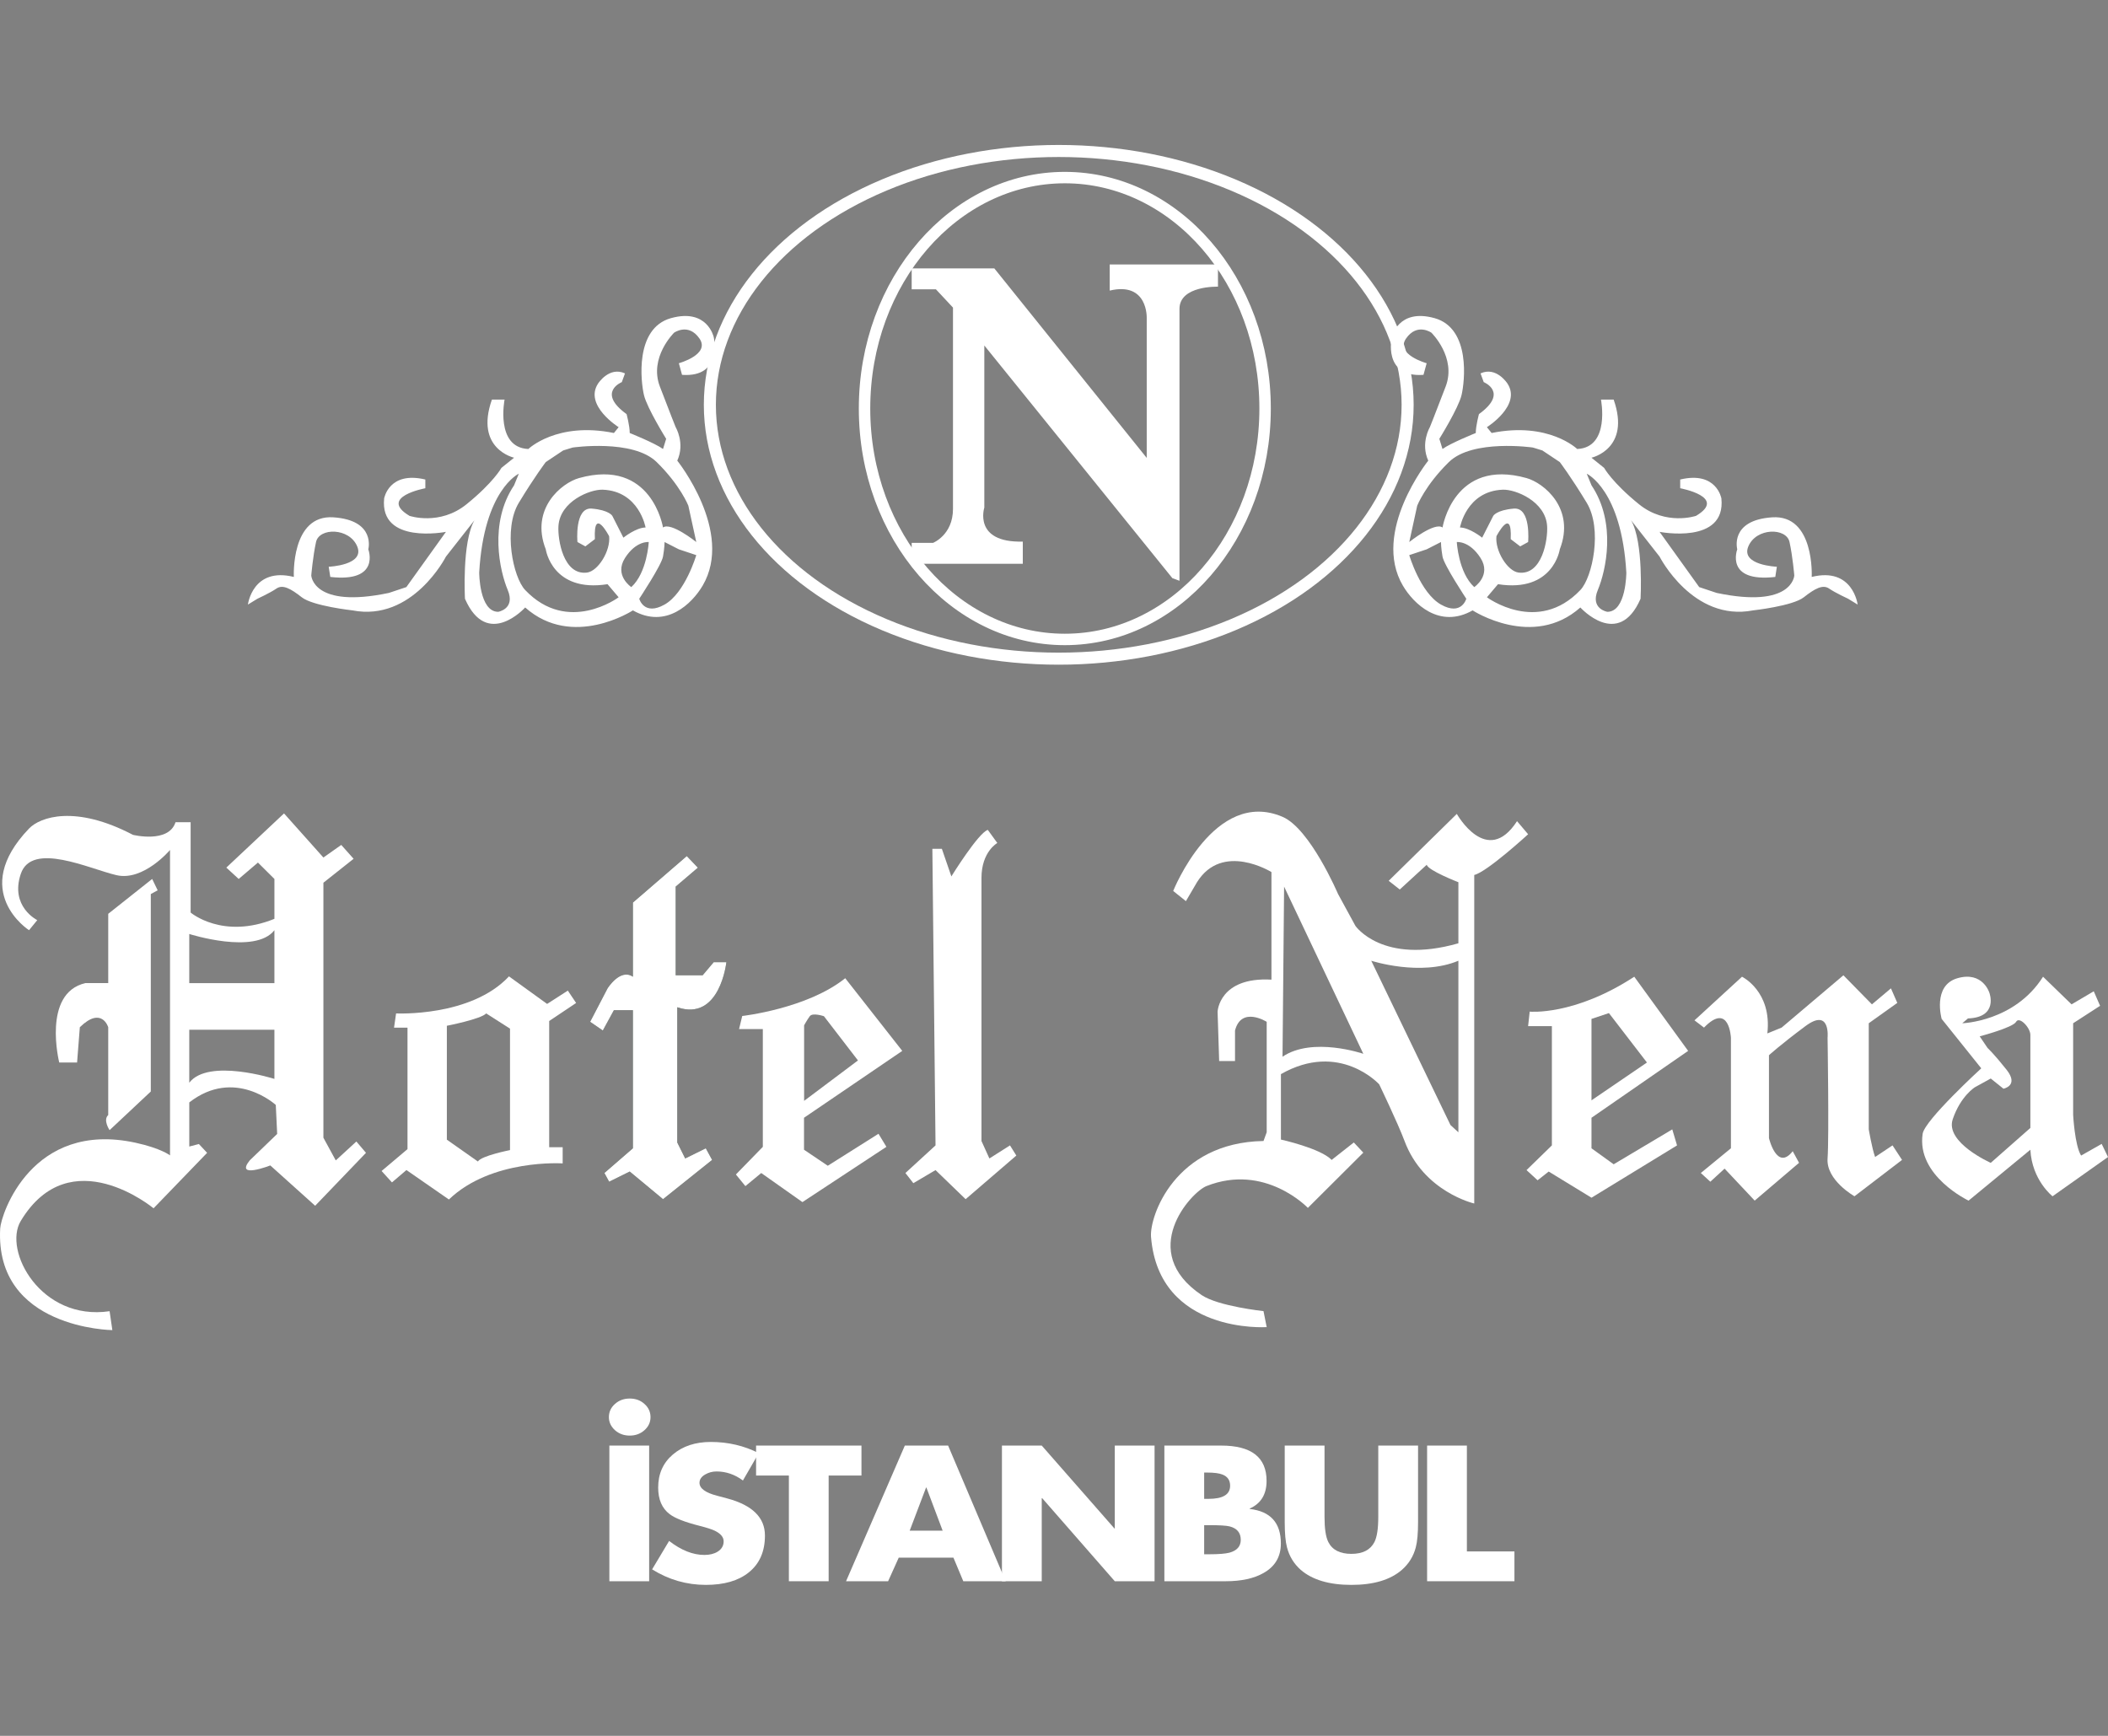 <?xml version="1.0" encoding="utf-8"?>
<!-- Generator: Adobe Illustrator 16.0.0, SVG Export Plug-In . SVG Version: 6.00 Build 0)  -->
<!DOCTYPE svg PUBLIC "-//W3C//DTD SVG 1.1//EN" "http://www.w3.org/Graphics/SVG/1.1/DTD/svg11.dtd">
<svg version="1.1" id="Layer_3" xmlns="http://www.w3.org/2000/svg" xmlns:xlink="http://www.w3.org/1999/xlink" x="0px" y="0px"
	 width="204px" height="168px" viewBox="0 0 204 168" enable-background="new 0 0 204 168" xml:space="preserve">
<rect x="0" y="0" width="204" height="168" fill="#808080" stroke="none"/>
<g>
	<path fill-rule="evenodd" clip-rule="evenodd" fill="#203629" d="M61.248,87.355l5.215-4.503l1.073,1.125l-2.148,1.831v8.584h2.607
		l1.073-1.269h1.227c0,0-0.613,5.769-4.754,4.362v13.087l0.769,1.547l1.993-0.984l0.612,1.125l-4.751,3.8l-3.222-2.675l-1.993,0.985
		l-0.459-0.844l2.759-2.392V97.768h-1.839l-1.073,1.969l-1.227-0.844l1.686-3.236c0,0,1.227-1.97,2.454-1.126V87.355z"/>
	<path fill-rule="evenodd" clip-rule="evenodd" fill="#FFFFFF" d="M61.248,87.355l5.215-4.503l1.073,1.125l-2.148,1.831v8.584h2.607
		l1.073-1.269h1.227c0,0-0.613,5.769-4.754,4.362v13.087l0.769,1.547l1.993-0.984l0.612,1.125l-4.751,3.8l-3.222-2.675l-1.993,0.985
		l-0.459-0.844l2.759-2.392V97.768h-1.839l-1.073,1.969l-1.227-0.844l1.686-3.236c0,0,1.227-1.97,2.454-1.126V87.355z"/>
	<path fill-rule="evenodd" clip-rule="evenodd" fill="#FFFFFF" d="M43.243,99.277c0,0,3.306-0.645,3.808-1.196l2.305,1.472v11.756
		c0,0-2.807,0.555-3.107,1.104l-3.005-2.113V99.277z M38.331,98.081c0,0,7.234,0.368,10.925-3.585l3.691,2.666l2.004-1.288
		l0.803,1.196l-2.607,1.746v12.217h1.305v1.564c0,0-6.9-0.46-11.01,3.493l-4.109-2.85l-1.402,1.196l-1.002-1.104l2.506-2.116V99.459
		h-1.303L38.331,98.081z"/>
	<path fill-rule="evenodd" clip-rule="evenodd" fill="#FFFFFF" d="M26.556,104.419c0,0-6.379-2.034-8.24,0.368v-5.124h8.24V104.419z
		 M18.316,90.393c0,0,6.379,2.035,8.24-0.365v5.122h-8.24V90.393z M10.474,88.441l4.252-3.373l0.532,1.097l-0.665,0.366v19.108
		l-3.988,3.739c0,0-0.664-0.975-0.132-1.463v-8.498c0,0-0.621-2.072-2.748,0l-0.266,3.417H5.733c0,0-1.683-6.708,2.525-7.686h2.216
		V88.441z M2.81,90.027c0,0-5.849-3.741,0-9.839c1.071-1.118,4.475-2.317,10.056,0.61c0,0,3.456,0.854,4.12-1.221h1.463v8.742
		c0,0,3.101,2.643,8.108,0.607v-3.859l-1.595-1.586L23.1,85.068l-1.197-1.099l5.583-5.245l3.811,4.27l1.727-1.22l1.196,1.342
		l-2.923,2.317v24.679l1.197,2.196l1.993-1.83l0.931,1.096l-4.918,5.123l-4.341-3.902c0,0-3.456,1.342-1.995-0.486l2.659-2.563
		l-0.134-2.807c0,0-3.986-3.658-8.372-0.244v4.27l0.93-0.244l0.796,0.854l-5.183,5.367c0,0-8.064-6.708-12.849,1.221
		c-1.74,2.882,1.95,9.717,8.595,8.739l0.266,1.83c0,0-11.386-0.121-10.854-9.839c0.073-1.346,3.055-10.488,13.113-8.293
		c2.454,0.536,3.323,1.22,3.323,1.22V82.262c0,0-2.568,3.049-5.184,2.438c-2.614-0.608-8.197-3.292-9.259-0.121
		c-1.063,3.172,1.595,4.473,1.595,4.473L2.81,90.027z"/>
	<path fill-rule="evenodd" clip-rule="evenodd" fill="#FFFFFF" d="M90.229,82.149h0.919l0.92,2.672c0,0,2.607-4.219,3.527-4.502
		l0.919,1.267c0,0-1.532,0.844-1.532,3.377v25.466l0.766,1.69l1.993-1.266l0.614,0.984l-4.907,4.222l-2.913-2.815l-2.146,1.267
		l-0.768-0.984l2.915-2.673L90.229,82.149z"/>
	<path fill-rule="evenodd" clip-rule="evenodd" fill="#FFFFFF" d="M163.982,98.752l4.599-4.222c0,0,2.914,1.409,2.453,5.487
		l1.381-0.563l5.979-5.063l2.761,2.813l1.84-1.549l0.614,1.408l-2.761,1.969v10.271c0,0,0.307,1.831,0.614,2.675l1.686-1.125
		l0.92,1.406l-4.601,3.519c0,0-2.759-1.549-2.605-3.659c0.154-2.11,0-11.679,0-11.679s0.308-2.955-2.146-1.127
		c-2.453,1.828-3.526,2.815-3.526,2.815v8.019c0,0,0.766,3.237,2.3,1.269l0.612,1.125l-4.293,3.657l-2.913-3.095l-1.38,1.267
		l-0.92-0.844l2.913-2.392v-10.694c0,0-0.154-3.518-2.605-0.986L163.982,98.752z"/>
	<path fill-rule="evenodd" clip-rule="evenodd" fill="#FFFFFF" d="M132.702,92.983c0,0,4.752,1.547,8.433,0v16.603l-0.767-0.703
		L132.702,92.983z M124.268,85.809l7.666,16.181c0,0-4.905-1.69-7.819,0.281L124.268,85.809z M113.535,86.23
		c0,0,3.985-9.991,10.579-7.177c2.672,1.139,5.368,7.458,5.368,7.458l1.686,3.094c0,0,2.607,3.8,9.967,1.689v-5.911
		c0,0-2.913-1.125-3.066-1.688l-2.607,2.394l-1.073-0.844l6.594-6.474c0,0,2.914,5.205,5.827,0.703l1.073,1.267
		c0,0-3.986,3.659-5.213,3.94v31.798c0,0-4.908-1.125-6.747-6.051c-0.646-1.729-2.454-5.486-2.454-5.486s-3.834-4.221-9.508-0.985
		v6.333c0,0,3.835,0.845,4.908,1.97l2.146-1.688l0.919,0.984l-5.366,5.347c0,0-4.139-4.362-9.813-2.111
		c-1.495,0.595-6.747,6.331-0.459,10.555c1.612,1.082,5.979,1.547,5.979,1.547l0.308,1.548c0,0-10.428,0.703-11.193-8.726
		c-0.162-1.984,2.3-9.144,10.886-9.287l0.308-0.844V98.893c0,0-2.454-1.547-3.066,0.844v2.956h-1.534l-0.153-4.784
		c0,0,0.153-3.378,5.213-3.097v-10.41c0,0-4.752-2.956-7.206,0.982l-1.073,1.831L113.535,86.23z"/>
	<path fill-rule="evenodd" clip-rule="evenodd" fill="#FFFFFF" d="M154.016,106.492l5.366-3.659l-3.681-4.784l-1.686,0.563V106.492z
		 M148.035,97.908c0,0,4.293,0.422,10.12-3.378l5.213,7.178l-9.353,6.472v2.956l2.146,1.547l5.672-3.378l0.461,1.55l-8.279,5.063
		l-4.142-2.532l-1.073,0.845l-1.073-0.985l2.454-2.391v-11.54h-2.3L148.035,97.908z"/>
	<path fill-rule="evenodd" clip-rule="evenodd" fill="#FFFFFF" d="M77.817,99.234v7.31l5.212-3.912l-3.293-4.28
		c0,0-1.097-0.377-1.37,0C78.091,98.73,77.817,99.234,77.817,99.234z M71.829,98.33c0,0,6.286-0.703,9.967-3.656l5.52,7.034
		l-9.508,6.472v3.094l2.3,1.55l4.907-3.095l0.766,1.264l-8.127,5.35l-3.986-2.814l-1.534,1.266l-0.919-1.125l2.607-2.676V99.598
		h-2.3L71.829,98.33z"/>
	<path fill-rule="evenodd" clip-rule="evenodd" fill="#FFFFFF" d="M88.227,25.974h7.996l14.75,18.344V30.782
		c0,0,0.139-3.542-3.581-2.658v-2.529h10.476v2.151c0,0-3.725-0.127-3.725,2.15c0,2.278,0,26.313,0,26.313l-0.688-0.253
		L95.257,33.438v15.687c0,0-1.103,3.416,3.723,3.292v2.148H88.227V52.54h2.067c0,0,1.93-0.759,1.93-3.288V29.769l-1.653-1.771
		h-2.344V25.974z"/>
	<path fill-rule="evenodd" clip-rule="evenodd" fill="#FFFFFF" d="M191.582,100.299c0,0,3.22-0.844,3.525-1.406
		c0.307-0.563,1.38,0.563,1.38,1.268v9.004l-3.834,3.378c0,0-4.444-1.969-3.679-4.222c0.766-2.252,2.146-3.096,2.146-3.096
		l1.532-0.844l1.229,0.986c0,0,1.532-0.281,0.306-1.831c-1.227-1.547-1.84-2.109-1.84-2.109L191.582,100.299z M189.895,99.033
		c0,0,5.061-0.141,7.82-4.503l2.759,2.675l2.148-1.266l0.612,1.406l-2.607,1.688v8.865c0,0,0.153,2.956,0.769,3.94l1.992-1.128
		l0.612,1.269l-5.366,3.8c0,0-1.992-1.549-2.146-4.506l-5.98,4.926c0,0-5.06-2.391-4.444-6.471c0.196-1.324,5.671-6.333,5.671-6.333
		l-3.832-4.784c0,0-0.92-3.236,1.532-3.938c2.453-0.706,3.088,1.414,3.088,1.414s0.902,2.372-2.075,2.48L189.895,99.033z"/>
	
		<ellipse fill-rule="evenodd" clip-rule="evenodd" fill="none" stroke="#FFFFFF" stroke-width="1.166" stroke-miterlimit="3.864" cx="102.459" cy="39.18" rx="33.763" ry="24.568"/>
	<path fill-rule="evenodd" clip-rule="evenodd" fill="#FFFFFF" d="M64.314,52.459l1.38,0.705l1.688,0.563
		c0,0-1.073,3.658-3.068,4.784c-1.993,1.125-2.452-0.563-2.452-0.563s2.146-3.236,2.3-4.08
		C64.314,53.021,64.314,52.459,64.314,52.459z M62.782,52.459c0,0-0.153,2.956-1.688,4.362c0,0-1.686-1.125-0.612-2.814
		S62.782,52.459,62.782,52.459z M60.329,52.037c0,0,1.227-0.984,2.146-0.984c0,0-0.612-3.519-4.139-3.659
		c-1.236-0.049-4.142,1.126-4.293,3.519c-0.082,1.272,0.459,4.784,2.759,4.503c1.075-0.132,2.3-2.112,2.146-3.519
		c0,0-1.532-2.955-1.378,0.281l-0.922,0.703l-0.766-0.422c0,0-0.307-3.376,1.381-3.236c1.686,0.141,1.993,0.703,1.993,0.703
		L60.329,52.037z M55.421,43.313c0,0,5.827-0.845,8.127,1.407s3.066,4.222,3.066,4.222l0.768,3.517c0,0-2.454-1.969-3.22-1.406
		c0,0-1.076-6.754-8.127-4.784c-1.673,0.467-4.754,2.955-3.22,6.895c0,0,0.612,4.22,5.979,3.376l1.073,1.266
		c0,0-4.905,3.659-9.045-0.703c-1.175-1.238-2.146-5.909-0.614-8.442c1.534-2.533,2.607-3.94,2.607-3.94l1.686-1.125L55.421,43.313z
		 M50.208,45.846c0,0-3.374,1.547-3.834,9.569c0,0,0,3.798,1.841,3.798c0,0,1.686-0.281,0.92-2.111
		c-0.766-1.83-1.839-6.472,0.614-10.131L50.208,45.846z M28.436,55.837c0,0-0.307-6.051,3.832-5.769
		c4.139,0.281,3.374,3.096,3.374,3.096s1.227,3.236-3.679,2.673l-0.153-0.986c0,0,3.524-0.141,2.759-1.97
		c-0.766-1.828-3.679-1.828-3.986-0.422c-0.307,1.408-0.461,3.237-0.461,3.237s0.154,3.236,7.513,1.688l1.688-0.563l3.832-5.347
		c0,0-6.439,1.266-5.979-3.236c0,0,0.458-2.673,3.986-1.829v0.844c0,0-4.598,0.845-1.532,2.673c0,0,2.913,0.986,5.52-1.125
		c2.605-2.111,3.374-3.518,3.374-3.518l1.227-0.985c0,0-3.834-0.844-2.146-5.628h1.225c0,0-0.919,4.644,2.3,4.784
		c0,0,2.761-2.673,8.281-1.548l0.458-0.563c0,0-3.374-2.11-1.993-4.221c0,0,1.073-1.688,2.607-0.985l-0.308,0.844
		c0,0-2.454,0.985,0.461,3.096c0,0,0.305,1.125,0.305,1.829c0,0,2.454,0.985,3.222,1.548l0.305-0.985c0,0-1.839-2.955-2.146-4.221
		c-0.307-1.267-0.919-6.473,2.607-7.458c3.527-0.984,4.14,1.829,4.14,1.829s0.919,3.94-3.066,3.659l-0.307-1.125
		c0,0,3.066-0.845,1.993-2.393c-1.073-1.547-2.454-0.563-2.454-0.563s-2.452,2.392-1.378,5.207c1.073,2.815,1.532,3.94,1.532,3.94
		s0.922,1.548,0.153,3.236c0,0,5.52,6.895,2.454,12.101c-1.013,1.72-3.527,4.222-6.747,2.392c0,0-5.827,3.799-10.425-0.281
		c0,0-3.681,4.08-5.827-0.845c0,0-0.307-5.488,0.92-7.598l-2.761,3.518c0,0-3.22,6.332-9.045,5.206c0,0-3.834-0.422-4.907-1.267
		c-1.073-0.844-1.839-1.266-2.454-0.844c-0.612,0.422-1.839,0.985-1.839,0.985l-0.919,0.563
		C23.989,58.51,24.448,54.851,28.436,55.837z"/>
	<path fill-rule="evenodd" clip-rule="evenodd" fill="#FFFFFF" d="M139.449,52.459l-1.381,0.705l-1.688,0.563
		c0,0,1.073,3.658,3.068,4.784c1.992,1.125,2.451-0.563,2.451-0.563s-2.146-3.236-2.3-4.08
		C139.449,53.021,139.449,52.459,139.449,52.459z M140.981,52.459c0,0,0.153,2.956,1.688,4.362c0,0,1.686-1.125,0.612-2.814
		S140.981,52.459,140.981,52.459z M143.435,52.037c0,0-1.227-0.984-2.146-0.984c0,0,0.612-3.519,4.14-3.659
		c1.235-0.049,4.14,1.126,4.293,3.519c0.082,1.272-0.459,4.784-2.759,4.503c-1.075-0.132-2.3-2.112-2.146-3.519
		c0,0,1.532-2.955,1.381,0.281l0.919,0.703l0.767-0.422c0,0,0.307-3.376-1.381-3.236c-1.686,0.141-1.993,0.703-1.993,0.703
		L143.435,52.037z M148.343,43.313c0,0-5.828-0.845-8.128,1.407s-3.066,4.222-3.066,4.222l-0.768,3.517c0,0,2.453-1.969,3.22-1.406
		c0,0,1.073-6.754,8.127-4.784c1.673,0.467,4.754,2.955,3.22,6.895c0,0-0.612,4.22-5.979,3.376l-1.073,1.266
		c0,0,4.905,3.659,9.045-0.703c1.175-1.238,2.148-5.909,0.614-8.442s-2.607-3.94-2.607-3.94l-1.686-1.125L148.343,43.313z
		 M153.555,45.846c0,0,3.374,1.547,3.832,9.569c0,0,0,3.798-1.839,3.798c0,0-1.686-0.281-0.92-2.111
		c0.767-1.83,1.84-6.472-0.612-10.131L153.555,45.846z M175.327,55.837c0,0,0.308-6.051-3.832-5.769
		c-4.142,0.281-3.373,3.096-3.373,3.096s-1.228,3.236,3.681,2.673l0.151-0.986c0,0-3.527-0.141-2.759-1.97
		c0.766-1.828,3.681-1.828,3.985-0.422c0.308,1.408,0.461,3.237,0.461,3.237s-0.153,3.236-7.513,1.688l-1.688-0.563l-3.835-5.347
		c0,0,6.442,1.266,5.981-3.236c0,0-0.459-2.673-3.986-1.829v0.844c0,0,4.601,0.845,1.532,2.673c0,0-2.912,0.986-5.52-1.125
		c-2.605-2.111-3.374-3.518-3.374-3.518l-1.225-0.985c0,0,3.832-0.844,2.146-5.628h-1.227c0,0,0.92,4.644-2.3,4.784
		c0,0-2.762-2.673-8.281-1.548l-0.459-0.563c0,0,3.374-2.11,1.993-4.221c0,0-1.073-1.688-2.607-0.985l0.308,0.844
		c0,0,2.453,0.985-0.461,3.096c0,0-0.308,1.125-0.308,1.829c0,0-2.452,0.985-3.22,1.548l-0.306-0.985c0,0,1.84-2.955,2.146-4.221
		c0.306-1.267,0.92-6.473-2.607-7.458c-3.526-0.984-4.139,1.829-4.139,1.829s-0.92,3.94,3.065,3.659l0.308-1.125
		c0,0-3.066-0.845-1.993-2.393c1.073-1.547,2.452-0.563,2.452-0.563s2.454,2.392,1.381,5.207c-1.074,2.815-1.532,3.94-1.532,3.94
		s-0.922,1.548-0.154,3.236c0,0-5.52,6.895-2.453,12.101c1.013,1.72,3.526,4.222,6.746,2.392c0,0,5.828,3.799,10.426-0.281
		c0,0,3.681,4.08,5.827-0.845c0,0,0.308-5.488-0.92-7.598l2.759,3.518c0,0,3.223,6.332,9.048,5.206c0,0,3.834-0.422,4.907-1.267
		c1.073-0.844,1.839-1.266,2.454-0.844c0.612,0.422,1.839,0.985,1.839,0.985l0.92,0.563
		C179.774,58.51,179.315,54.851,175.327,55.837z"/>
	<path fill-rule="evenodd" clip-rule="evenodd" fill="#FFFFFF" d="M62.821,139.906v13.13h-3.85v-13.13H62.821z M60.941,135.354
		c0.567,0,1.043,0.173,1.424,0.521c0.394,0.348,0.588,0.774,0.588,1.278c0,0.496-0.194,0.918-0.588,1.266
		c-0.392,0.349-0.866,0.521-1.424,0.521s-1.034-0.173-1.426-0.521c-0.392-0.356-0.589-0.778-0.589-1.266
		c0-0.504,0.197-0.931,0.589-1.278C59.907,135.526,60.383,135.354,60.941,135.354z"/>
	<path fill-rule="evenodd" clip-rule="evenodd" fill="#FFFFFF" d="M73.426,140.638l-1.53,2.648
		c-0.783-0.582-1.636-0.875-2.556-0.875c-0.394,0-0.755,0.098-1.088,0.288c-0.372,0.21-0.558,0.479-0.558,0.81
		c0,0.539,0.567,0.958,1.705,1.253l0.984,0.262c2.428,0.651,3.644,1.848,3.644,3.59c0,1.547-0.524,2.739-1.573,3.574
		c-0.998,0.801-2.38,1.201-4.144,1.201c-1.861,0-3.596-0.5-5.202-1.502l1.645-2.752c1.167,0.904,2.303,1.356,3.411,1.356
		c0.51,0,0.935-0.104,1.279-0.313c0.392-0.245,0.588-0.578,0.588-1.004c0-0.409-0.29-0.753-0.868-1.032
		c-0.294-0.139-0.783-0.295-1.469-0.47c-1.411-0.357-2.376-0.733-2.896-1.136c-0.735-0.557-1.104-1.413-1.104-2.571
		c0-1.321,0.476-2.389,1.426-3.198c0.952-0.807,2.174-1.211,3.674-1.211C70.451,139.556,71.994,139.914,73.426,140.638z"/>
	<polygon fill-rule="evenodd" clip-rule="evenodd" fill="#FFFFFF" points="80.192,142.806 80.192,153.036 76.343,153.036 
		76.343,142.806 73.169,142.806 73.169,139.906 83.367,139.906 83.367,142.806 	"/>
	<path fill-rule="evenodd" clip-rule="evenodd" fill="#FFFFFF" d="M92.267,150.751h-5.291l-1.03,2.285h-4.07l5.689-13.13h4.187
		l5.572,13.13h-4.103L92.267,150.751z M91.224,148.142l-1.573-4.177h-0.03l-1.586,4.177H91.224z"/>
	<polygon fill-rule="evenodd" clip-rule="evenodd" fill="#FFFFFF" points="96.962,153.036 96.962,139.906 100.814,139.906 
		107.853,147.934 107.883,147.934 107.883,139.906 111.732,139.906 111.732,153.036 107.883,153.036 100.857,144.997 
		100.814,144.997 100.814,153.036 	"/>
	<path fill-rule="evenodd" clip-rule="evenodd" fill="#FFFFFF" d="M116.532,147.607v2.819h0.484c0.92,0,1.577-0.053,1.969-0.156
		c0.726-0.201,1.089-0.614,1.089-1.242c0-0.686-0.363-1.12-1.089-1.303c-0.322-0.08-1.008-0.118-2.058-0.118H116.532z
		 M118.603,153.036h-5.922v-13.13h5.496c2.93,0,4.395,1.14,4.395,3.421c0,1.296-0.543,2.188-1.632,2.674v0.039
		c2.008,0.228,3.015,1.34,3.015,3.344c0,1.276-0.561,2.23-1.678,2.855C121.347,152.772,120.122,153.036,118.603,153.036z
		 M116.532,142.518v2.545h0.426c1.392,0,2.086-0.422,2.086-1.266c0-0.533-0.244-0.892-0.735-1.085
		c-0.322-0.129-0.822-0.194-1.498-0.194H116.532z"/>
	<path fill-rule="evenodd" clip-rule="evenodd" fill="#FFFFFF" d="M133.382,139.906h3.85v7.387c0,1.098-0.074,1.92-0.221,2.467
		c-0.226,0.861-0.671,1.584-1.338,2.168c-1.116,0.974-2.748,1.461-4.893,1.461c-2.146,0-3.782-0.487-4.909-1.461
		c-0.656-0.584-1.098-1.307-1.322-2.168c-0.147-0.547-0.221-1.369-0.221-2.467v-7.387h3.852v6.917c0,1.123,0.121,1.929,0.366,2.415
		c0.383,0.767,1.127,1.149,2.234,1.149c1.098,0,1.842-0.383,2.233-1.149c0.244-0.486,0.368-1.292,0.368-2.415V139.906z"/>
	<polygon fill-rule="evenodd" clip-rule="evenodd" fill="#FFFFFF" points="141.957,139.906 141.957,150.151 146.558,150.151 
		146.558,153.036 138.107,153.036 138.107,139.906 	"/>
	
		<ellipse fill-rule="evenodd" clip-rule="evenodd" fill="none" stroke="#FFFFFF" stroke-width="1.106" stroke-miterlimit="3.864" cx="103.047" cy="39.537" rx="19.382" ry="22.35"/>
</g>
</svg>
